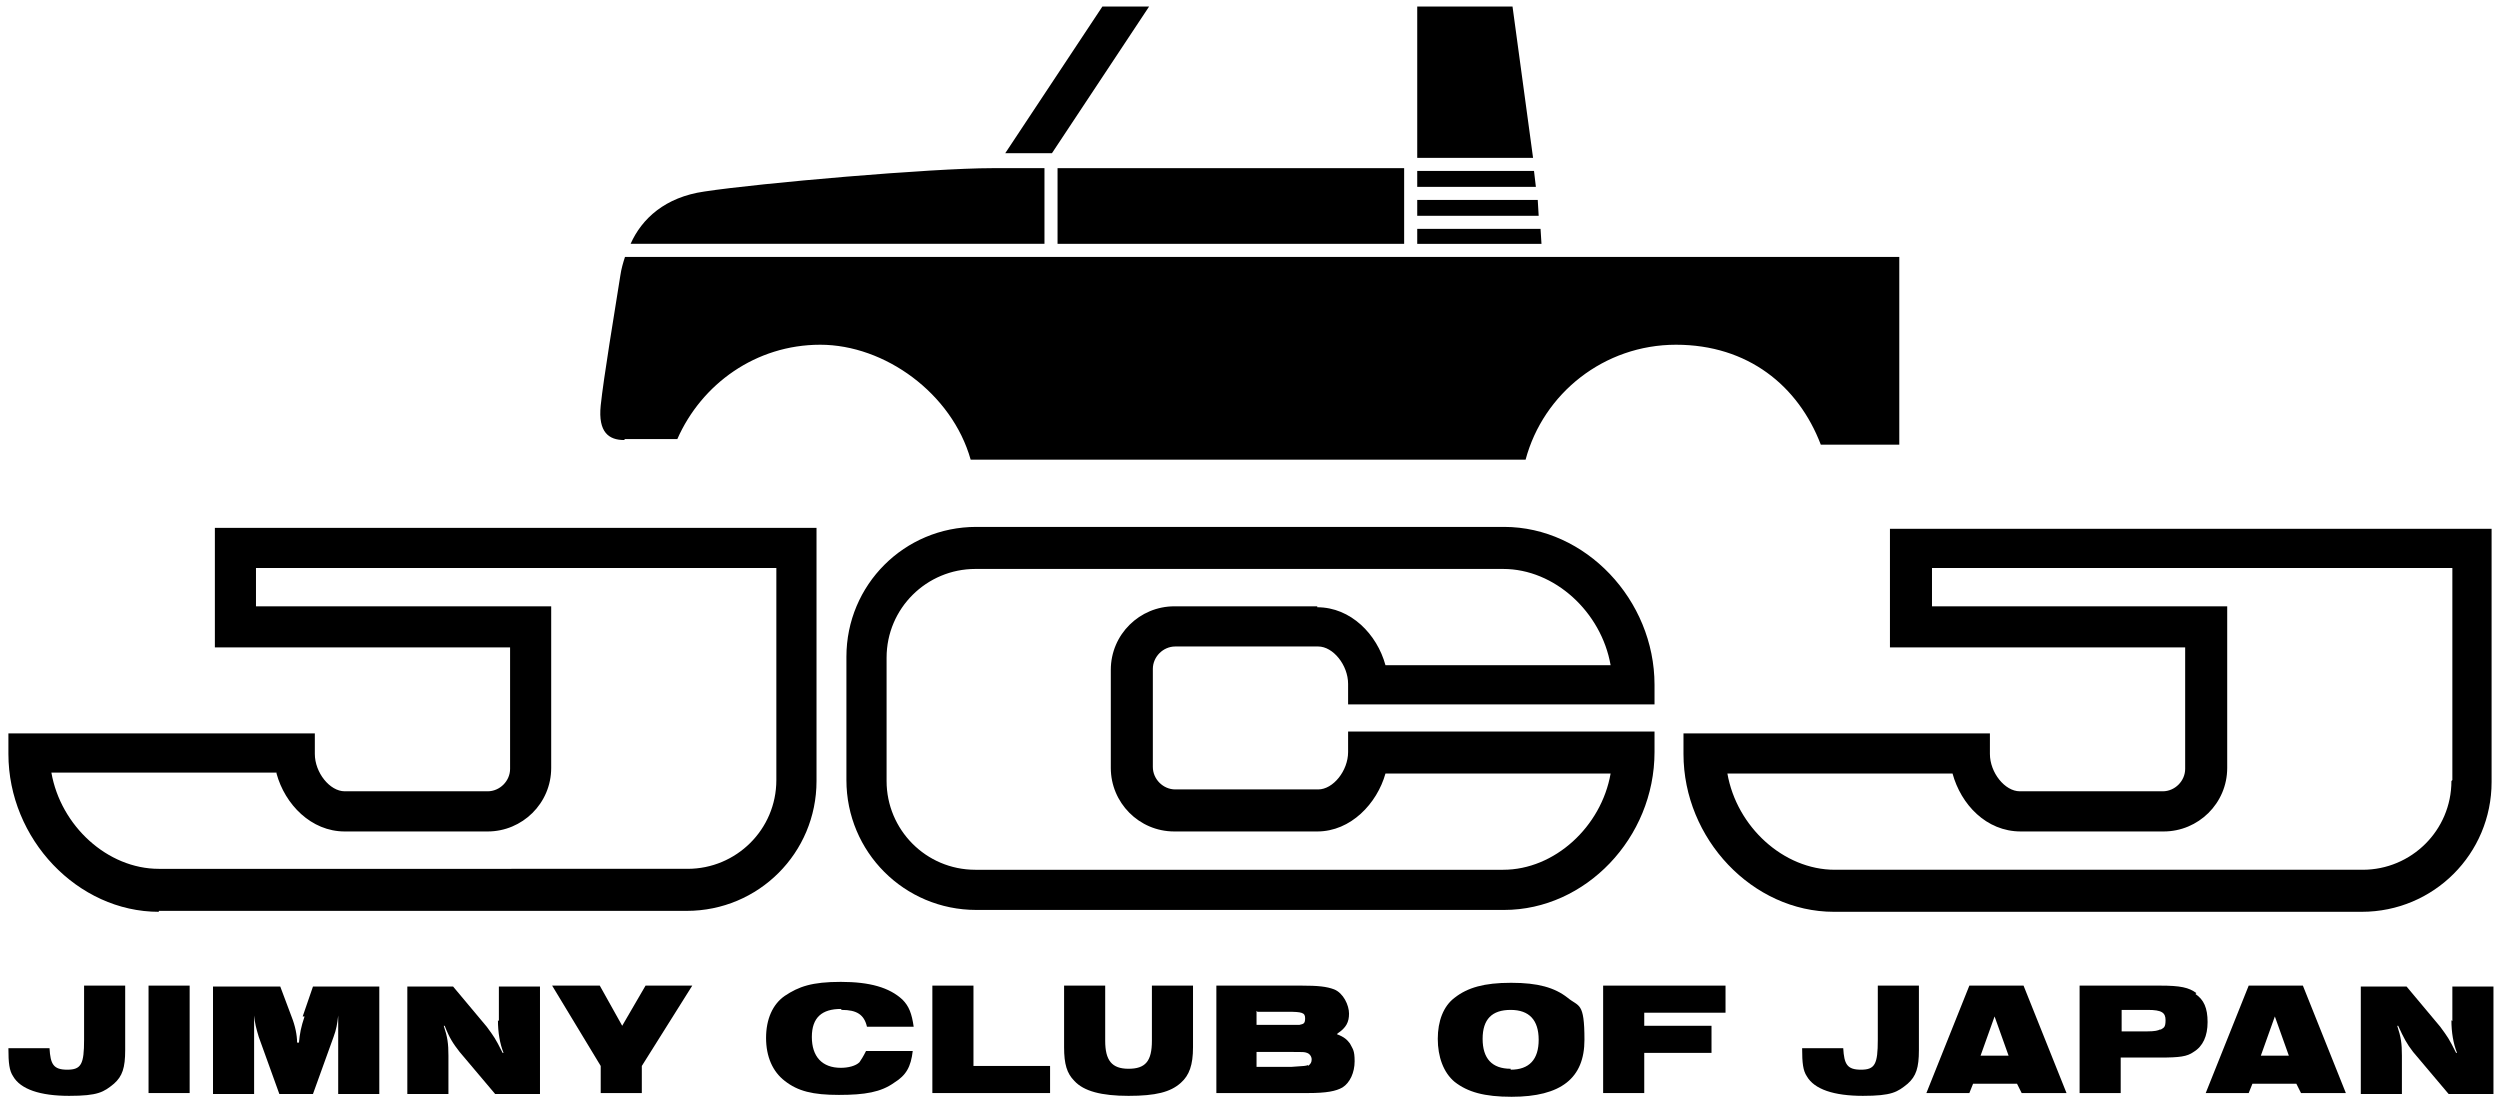<?xml version="1.0" encoding="UTF-8"?>
<svg xmlns="http://www.w3.org/2000/svg" version="1.1" viewBox="0 0 267.6 118">
  <!-- Generator: Adobe Illustrator 28.7.3, SVG Export Plug-In . SVG Version: 1.2.0 Build 164)  -->
  <g>
    <g id="_レイヤー_1" data-name="レイヤー_1">
      <g>
        <rect x="113.2" y="18" width="37.1" height="8.1"/>
        <path d="M111.8,18h-5.6c-6.5,0-24.9,1.6-30.8,2.5-4.2.6-6.7,2.9-7.9,5.6h44.3v-8.1Z"/>
        <polygon points="123 .7 118 .7 107.6 16.4 112.6 16.4 123 .7"/>
        <polygon points="164.2 18.3 151.7 18.3 151.7 20 164.4 20 164.2 18.3"/>
        <polygon points="161.9 .7 151.7 .7 151.7 16.9 164.1 16.9 161.9 .7"/>
        <polygon points="164.9 24.5 151.7 24.5 151.7 26.1 165 26.1 164.9 24.5"/>
        <polygon points="164.6 21.4 151.7 21.4 151.7 23.1 164.7 23.1 164.6 21.4"/>
        <path d="M66.9,47h5.6c2.6-5.9,8.4-10.1,15.3-10.1s14.1,5.2,16.1,12.3h59.4c1.9-7.1,8.4-12.3,16.1-12.3s13.1,4.4,15.5,10.7h8.4v-20.1H66.9c-.2.6-.4,1.3-.5,2-.6,3.8-1.8,11-2.1,13.9s.9,3.7,2.5,3.7Z"/>
        <path d="M9,111.3c0,2.6-.3,3.2-1.8,3.2s-1.8-.6-1.9-2.3H.9c0,1.6.1,2.4.5,3,.8,1.4,2.9,2.1,6,2.1s3.7-.4,4.8-1.3c.9-.8,1.2-1.7,1.2-3.6v-6.9h-4.4v5.7Z"/>
        <rect x="15.9" y="105.5" width="4.4" height="11.5"/>
        <path d="M32.6,108.8c-.4,1.2-.5,1.8-.6,2.8h-.2c0-.8-.2-1.8-.6-2.8l-1.2-3.2h-7.2v11.5h4.4v-8.4h0c.1.9.2,1.3.5,2.3l2.2,6.1h3.6l2.2-6.1c.3-.8.4-1.4.5-2.3h0v8.4h4.4v-11.5h-7.1l-1.1,3.2Z"/>
        <path d="M53.3,109.2c0,1.3.2,2.5.6,3.5h-.1c-.8-1.6-.9-1.7-1.7-2.8l-3.6-4.3h-4.9v11.5h4.4v-4.1c0-1.3-.1-2-.5-3.2h.1c.5,1.3.9,1.9,1.6,2.8l3.8,4.5h4.8v-11.5h-4.4v3.7Z"/>
        <polygon points="66.6 109.8 64.2 105.5 59.1 105.5 64.3 114.1 64.3 117 68.7 117 68.7 114.1 74.1 105.5 69.1 105.5 66.6 109.8"/>
        <path d="M90.1,108.1c1.6,0,2.4.5,2.7,1.8h5c-.2-1.4-.5-2.2-1.2-2.9-1.4-1.3-3.5-1.9-6.6-1.9s-4.5.5-6,1.5c-1.3.9-2,2.5-2,4.5s.7,3.6,2,4.6c1.4,1.1,3,1.5,5.8,1.5s4.5-.3,5.9-1.3c1.3-.8,1.8-1.7,2-3.4h-5c-.3.6-.5.9-.7,1.2-.4.4-1.2.6-2,.6-2,0-3.1-1.2-3.1-3.3s1.1-3,3.1-3Z"/>
        <polygon points="104.2 105.5 99.8 105.5 99.8 117 112.4 117 112.4 114.1 104.2 114.1 104.2 105.5"/>
        <path d="M123.3,111.4c0,2.2-.7,3-2.5,3s-2.5-.9-2.5-3v-5.9h-4.4v6.6c0,1.8.3,2.8,1.1,3.6,1,1.1,2.9,1.6,5.8,1.6s4.5-.4,5.6-1.4c.9-.8,1.3-1.9,1.3-3.8v-6.6h-4.4v5.9Z"/>
        <path d="M143.2,110.6c.9-.6,1.2-1.2,1.2-2.1s-.6-2.2-1.6-2.6c-.8-.3-1.7-.4-3.5-.4h-9.1v11.5h9.8c2,0,3-.2,3.7-.6.8-.5,1.3-1.6,1.3-2.8s-.2-1.3-.5-1.9c-.3-.4-.6-.7-1.4-1ZM134.6,108.3h3.2c1.6,0,1.9.1,1.9.7s-.2.6-.6.7c-.3,0-.5,0-1.4,0h-3.2v-1.5ZM140,114c-.2.1-.3.1-1.8.2h-3.7v-1.6h3.7c1.4,0,1.4,0,1.7.1.3.1.5.4.5.7s-.1.5-.4.7Z"/>
        <path d="M161.7,105.2c-2.8,0-4.6.5-6,1.6-1.2.9-1.8,2.5-1.8,4.4s.6,3.6,1.8,4.6c1.4,1.1,3.2,1.6,6.1,1.6,5.3,0,7.8-2,7.8-6.1s-.6-3.5-1.8-4.5c-1.4-1.1-3.2-1.6-6-1.6ZM161.7,114.4c-2,0-3-1.1-3-3.2s1-3.1,3-3.1,3,1.1,3,3.2-1,3.2-3,3.2Z"/>
        <polygon points="171.6 117 176 117 176 112.7 183.2 112.7 183.2 109.8 176 109.8 176 108.4 184.7 108.4 184.7 105.5 171.6 105.5 171.6 117"/>
        <path d="M201,111.3c0,2.6-.3,3.2-1.8,3.2s-1.8-.6-1.9-2.3h-4.4c0,1.6.1,2.4.5,3,.8,1.4,2.9,2.1,6,2.1s3.7-.4,4.8-1.3c.9-.8,1.2-1.7,1.2-3.6v-6.9h-4.4v5.7Z"/>
        <path d="M210.8,105.5l-4.6,11.5h4.6l.4-1h4.7l.5,1h4.8l-4.6-11.5h-5.8ZM212,113l1.5-4.2,1.5,4.2h-3Z"/>
        <path d="M235.1,106.3c-.8-.6-1.7-.8-3.9-.8h-8.6v11.5h4.4v-3.8h4.2c2.1,0,2.9-.1,3.6-.6,1-.6,1.5-1.7,1.5-3.2s-.4-2.4-1.3-3ZM231.2,110.2c-.2.1-.5.2-1.4.2h-2.7v-2.3h2.8c1.5,0,1.9.3,1.9,1.1s-.2.8-.5,1Z"/>
        <path d="M240.7,105.5l-4.6,11.5h4.6l.4-1h4.7l.5,1h4.8l-4.6-11.5h-5.8ZM242,113l1.5-4.2,1.5,4.2h-3Z"/>
        <path d="M262.4,109.2c0,1.3.2,2.5.6,3.5h-.1c-.8-1.6-.9-1.7-1.7-2.8l-3.6-4.3h-4.9v11.5h4.4v-4.1c0-1.3-.1-2-.5-3.2h.1c.6,1.3.9,1.9,1.6,2.8l3.8,4.5h4.8v-11.5h-4.4v3.7Z"/>
        <path d="M17,97.5h56.5c7.7,0,13.9-6.2,13.9-13.9v-27.1H23v12.8h31.6v13c0,1.3-1.1,2.4-2.4,2.4h-15.3c-1.6,0-3.2-2-3.2-4v-2.2H.9v2.2c0,9.1,7.4,16.9,16.1,16.9ZM29.6,82.8c.9,3.3,3.7,6.2,7.3,6.2h15.3c3.7,0,6.8-3,6.8-6.8v-17.3h-31.6v-4.1h55.7v22.7c0,5.3-4.3,9.5-9.5,9.5H17c-5.5,0-10.5-4.6-11.5-10.3h24.1Z"/>
        <path d="M202.3,56.5v12.8h31.6v13c0,1.3-1.1,2.4-2.4,2.4h-15.3c-1.6,0-3.2-2-3.2-4v-2.2h-32.8v2.2c0,9.1,7.4,16.9,16.1,16.9h56.5c7.7,0,13.9-6.2,13.9-13.9v-27.1h-64.4ZM262.4,83.6c0,5.3-4.3,9.5-9.5,9.5h-56.5c-5.5,0-10.5-4.6-11.5-10.3h24.1c.9,3.3,3.6,6.2,7.3,6.2h15.3c3.7,0,6.8-3,6.8-6.8v-17.3h-31.6v-4.1h55.7v22.7Z"/>
        <path d="M177.1,75.5v-2.2c0-9.1-7.4-16.9-16.1-16.9h-56.5c-7.7,0-13.9,6.2-13.9,13.9v13.2c0,7.7,6.2,13.9,13.9,13.9h56.5c8.7,0,16.1-7.7,16.1-16.9v-2.2h-32.8v2.2c0,2-1.6,4-3.2,4h-15.3c-1.3,0-2.4-1.1-2.4-2.4v-10.5c0-1.3,1.1-2.4,2.4-2.4h15.3c1.6,0,3.2,2,3.2,4v2.2h32.8ZM141,64.9h-15.3c-3.7,0-6.8,3-6.8,6.8v10.5c0,3.7,3,6.8,6.8,6.8h15.3c3.6,0,6.4-3,7.3-6.2h24.1c-1,5.7-6,10.3-11.5,10.3h-56.5c-5.3,0-9.5-4.3-9.5-9.5v-13.2c0-5.3,4.3-9.5,9.5-9.5h56.5c5.5,0,10.5,4.6,11.5,10.3h-24.1c-.9-3.3-3.7-6.2-7.3-6.2Z"/>
      </g>
    </g>
  </g>
</svg>